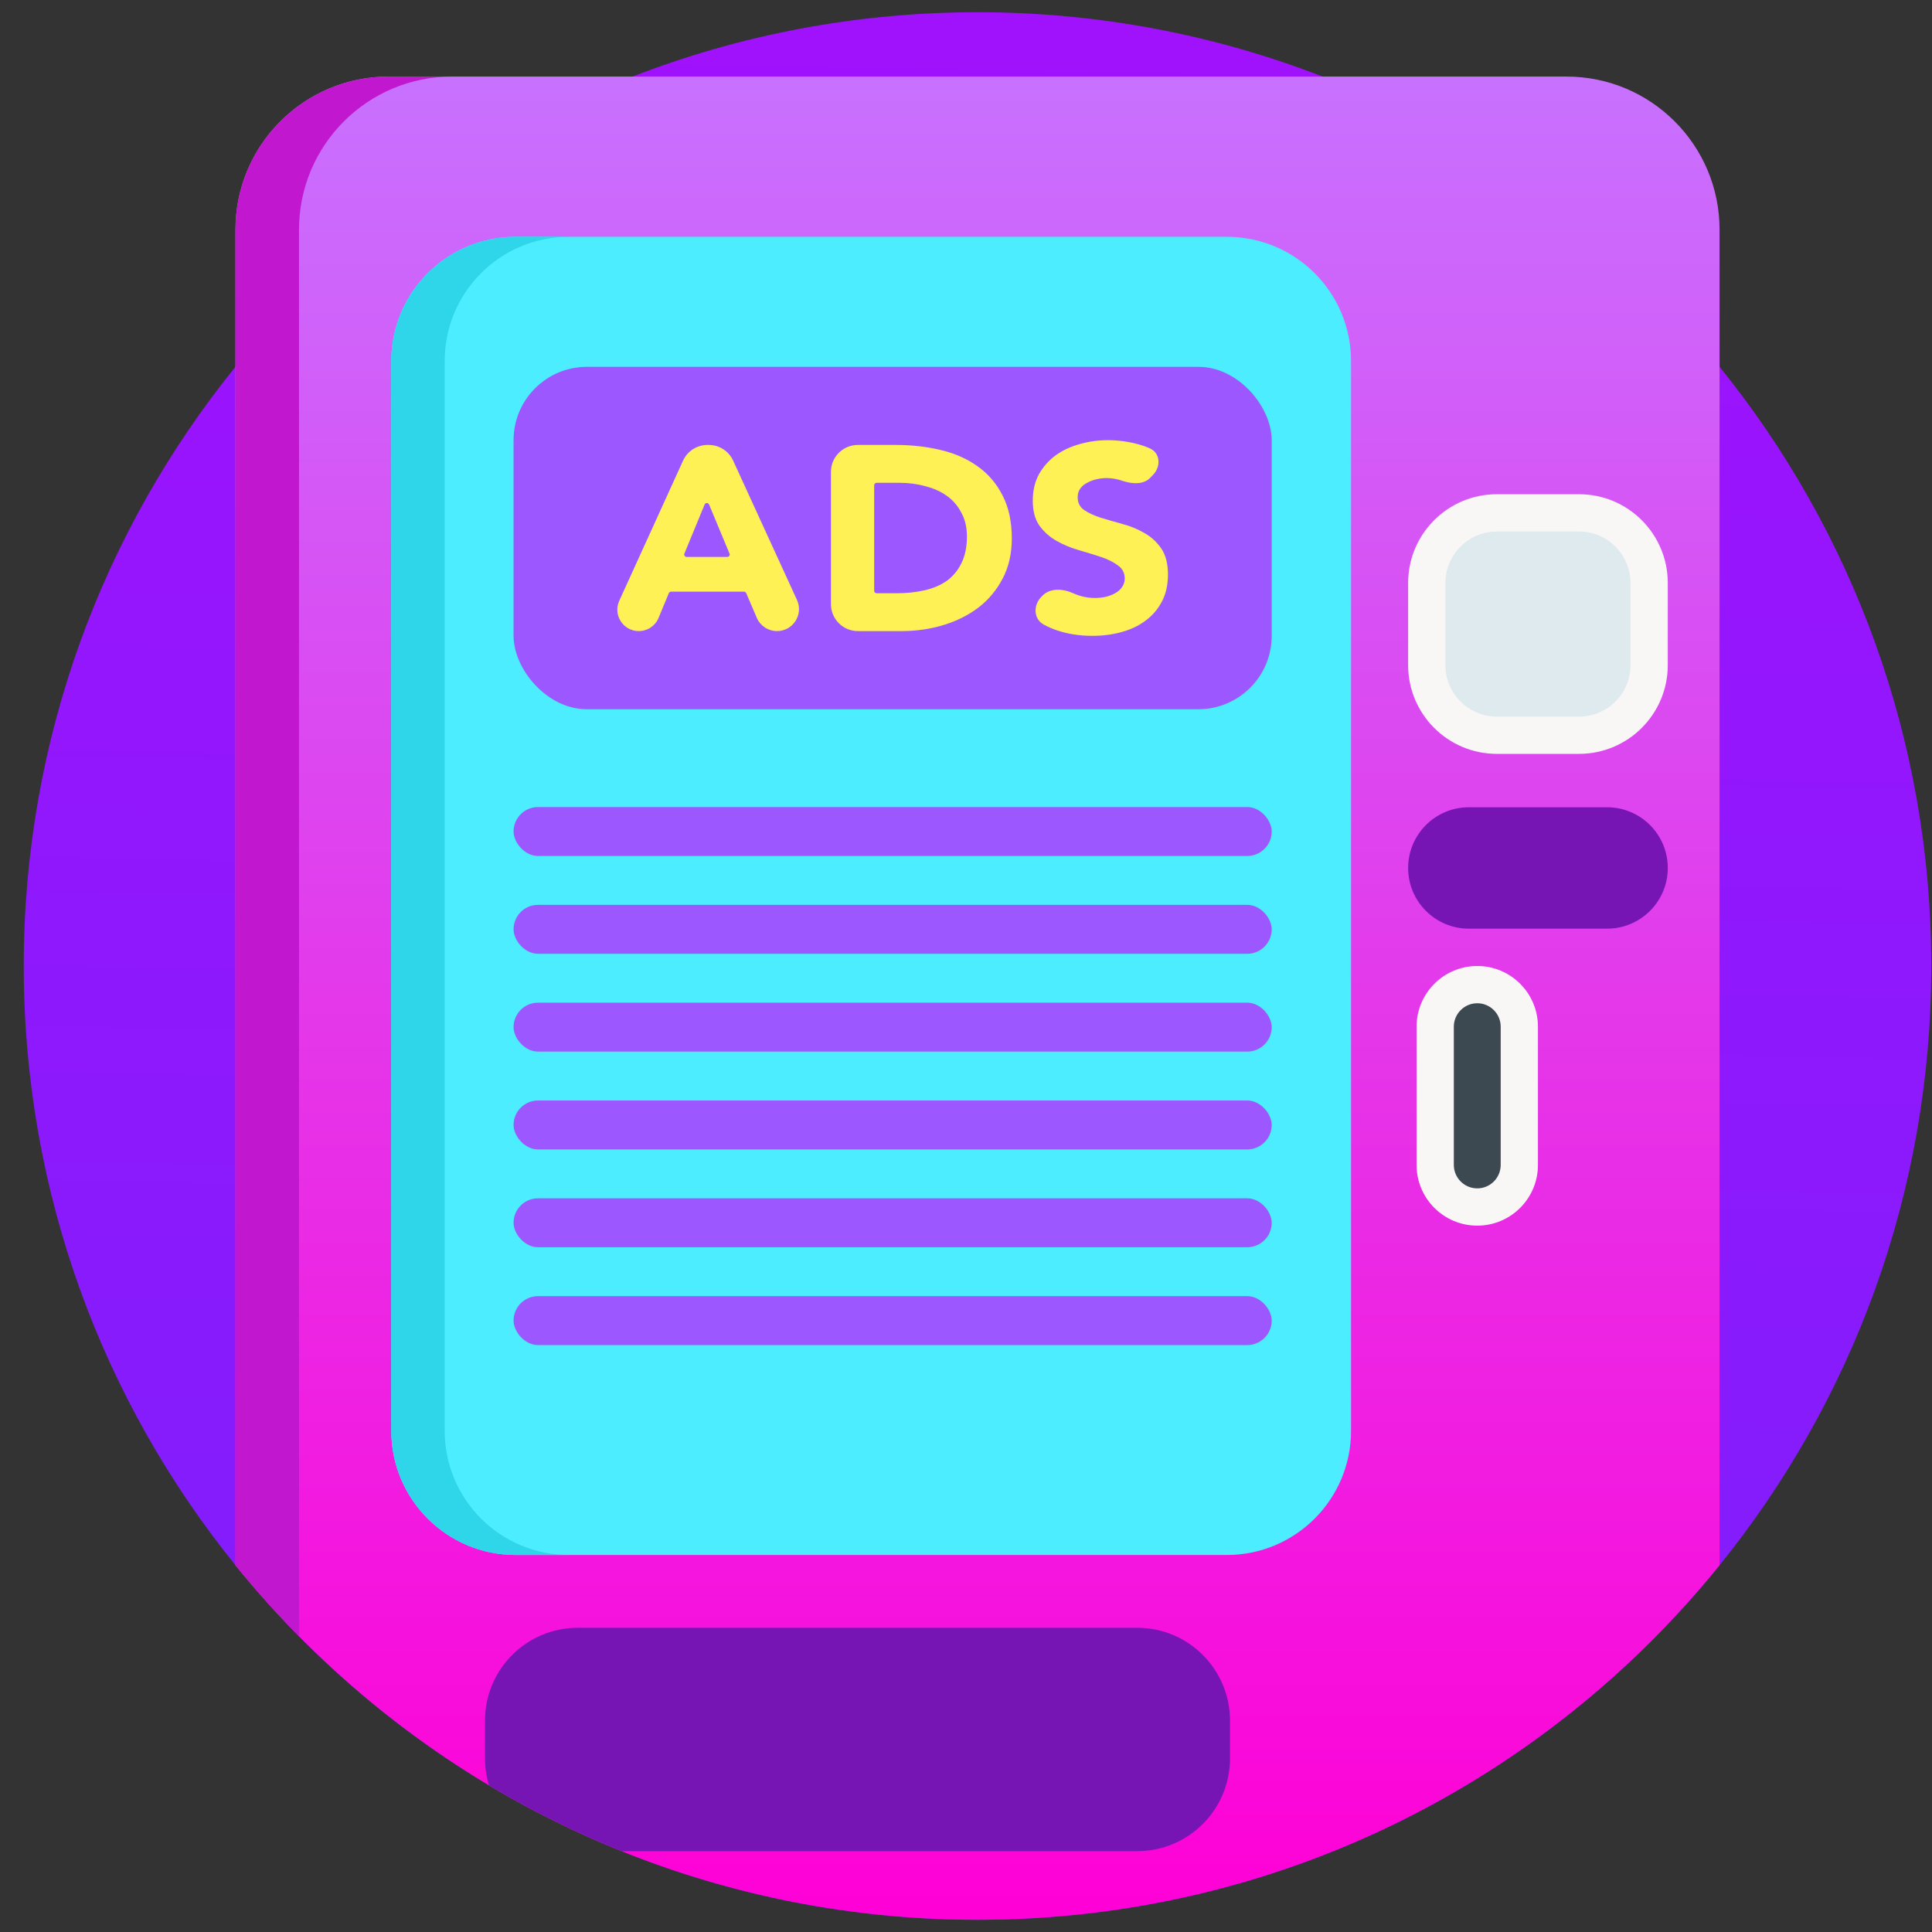 <svg width="79" height="79" viewBox="0 0 79 79" fill="none" xmlns="http://www.w3.org/2000/svg">
<rect x="0" y="0" width="79" height="79" fill="#333333" stroke="none"/>
<g clip-path="url(#clip0_82_68788)">
<path d="M78.971 39.5C78.971 48.782 75.727 57.306 70.313 64.003C63.163 72.845 52.227 78.5 39.971 78.5C34.828 78.5 29.916 77.504 25.419 75.694C23.544 74.939 21.73 74.039 19.995 73.002C17.159 71.306 14.549 69.258 12.227 66.907C11.313 65.983 10.447 65.013 9.628 64.003C4.214 57.306 0.971 48.782 0.971 39.5C0.971 30.218 4.214 21.694 9.628 14.997C10.447 13.986 11.313 13.015 12.227 12.09C16.057 8.215 20.693 5.137 25.864 3.131C30.239 1.432 34.995 0.5 39.971 0.5C44.946 0.5 49.702 1.432 54.078 3.131C60.482 5.616 66.066 9.744 70.313 14.997C75.727 21.694 78.971 30.218 78.971 39.5Z" fill="url(#paint0_linear_82_68788)"/>
<path d="M70.313 9.391V64.003C63.163 72.845 52.227 78.5 39.971 78.5C27.715 78.5 16.778 72.845 9.628 64.003V9.391C9.628 5.934 12.431 3.131 15.888 3.131H64.053C67.51 3.131 70.313 5.934 70.313 9.391Z" fill="url(#paint1_linear_82_68788)"/>
<path d="M18.487 3.131C15.03 3.131 12.227 5.934 12.227 9.391V66.907C11.313 65.983 10.447 65.013 9.628 64.003V9.391C9.628 5.934 12.431 3.131 15.888 3.131H18.487Z" fill="#C118CF"/>
<path d="M50.166 9.683H21.078C18.273 9.683 15.999 11.957 15.999 14.762V58.505C15.999 61.309 18.273 63.584 21.078 63.584H50.166C52.97 63.584 55.245 61.31 55.245 58.505V14.762C55.245 11.957 52.971 9.683 50.166 9.683Z" fill="#4CEDFF"/>
<rect x="21" y="15" width="31" height="14" rx="3" fill="#9C58FE"/>
<path d="M27.93 18.838C28.108 18.445 28.5 18.194 28.931 18.194H28.978C29.408 18.194 29.799 18.444 29.978 18.835L32.589 24.533C32.861 25.129 32.426 25.806 31.771 25.806C31.412 25.806 31.087 25.592 30.945 25.262L30.514 24.254C30.498 24.217 30.462 24.194 30.422 24.194H27.44C27.4 24.194 27.363 24.218 27.348 24.255L26.93 25.265C26.794 25.593 26.474 25.806 26.12 25.806C25.482 25.806 25.058 25.147 25.322 24.567L27.93 18.838ZM28.995 20.631C28.961 20.549 28.844 20.549 28.811 20.632L27.985 22.636C27.958 22.702 28.007 22.774 28.078 22.774H29.738C29.809 22.774 29.857 22.702 29.83 22.636L28.995 20.631Z" fill="#FEF156"/>
<path d="M33.978 19.294C33.978 18.686 34.471 18.194 35.078 18.194H36.628C37.27 18.194 37.878 18.262 38.451 18.398C39.033 18.534 39.538 18.756 39.969 19.064C40.399 19.366 40.739 19.76 40.988 20.247C41.245 20.735 41.373 21.326 41.373 22.021C41.373 22.638 41.248 23.183 40.999 23.656C40.758 24.122 40.429 24.516 40.014 24.839C39.599 25.154 39.12 25.394 38.576 25.559C38.032 25.724 37.462 25.806 36.866 25.806H35.078C34.471 25.806 33.978 25.314 33.978 24.706V19.294ZM35.745 24.158C35.745 24.213 35.79 24.258 35.845 24.258H36.662C37.07 24.258 37.447 24.219 37.794 24.14C38.149 24.061 38.455 23.932 38.712 23.753C38.968 23.566 39.169 23.326 39.312 23.032C39.463 22.731 39.538 22.366 39.538 21.936C39.538 21.563 39.463 21.24 39.312 20.968C39.169 20.688 38.972 20.459 38.723 20.28C38.474 20.1 38.179 19.968 37.84 19.882C37.508 19.788 37.157 19.742 36.787 19.742H35.845C35.79 19.742 35.745 19.787 35.745 19.842V24.158Z" fill="#FEF156"/>
<path d="M47.026 19.543C46.764 19.816 46.306 19.791 45.946 19.677C45.704 19.591 45.474 19.548 45.255 19.548C45.127 19.548 44.995 19.563 44.859 19.591C44.723 19.62 44.594 19.667 44.474 19.731C44.353 19.788 44.255 19.867 44.179 19.968C44.104 20.068 44.066 20.19 44.066 20.333C44.066 20.563 44.157 20.738 44.338 20.86C44.519 20.982 44.745 21.086 45.017 21.172C45.297 21.258 45.595 21.344 45.912 21.43C46.229 21.516 46.523 21.638 46.795 21.796C47.074 21.953 47.305 22.165 47.486 22.43C47.667 22.695 47.758 23.05 47.758 23.495C47.758 23.918 47.675 24.287 47.508 24.602C47.342 24.918 47.116 25.179 46.829 25.387C46.55 25.595 46.221 25.749 45.844 25.849C45.474 25.95 45.081 26 44.666 26C44.145 26 43.662 25.925 43.217 25.774C43.032 25.712 42.853 25.634 42.678 25.539C42.264 25.314 42.244 24.758 42.57 24.418L42.623 24.362C42.943 24.029 43.49 24.071 43.907 24.269C44.187 24.391 44.474 24.452 44.768 24.452C44.911 24.452 45.055 24.437 45.198 24.409C45.349 24.373 45.481 24.323 45.595 24.258C45.715 24.194 45.81 24.111 45.878 24.011C45.953 23.91 45.991 23.792 45.991 23.656C45.991 23.427 45.897 23.247 45.708 23.118C45.527 22.982 45.297 22.867 45.017 22.774C44.738 22.681 44.436 22.588 44.111 22.495C43.786 22.401 43.485 22.276 43.205 22.118C42.926 21.961 42.692 21.753 42.503 21.495C42.322 21.237 42.231 20.896 42.231 20.473C42.231 20.064 42.314 19.706 42.48 19.398C42.654 19.09 42.881 18.831 43.16 18.624C43.447 18.416 43.775 18.262 44.145 18.161C44.515 18.054 44.896 18 45.289 18C45.742 18 46.18 18.061 46.603 18.183C46.749 18.225 46.891 18.277 47.027 18.339C47.448 18.531 47.474 19.078 47.154 19.411L47.026 19.543Z" fill="#FEF156"/>
<rect x="21" y="33" width="31" height="2" rx="1" fill="#9C58FE"/>
<rect x="21" y="37" width="31" height="2" rx="1" fill="#9C58FE"/>
<rect x="21" y="41" width="31" height="2" rx="1" fill="#9C58FE"/>
<rect x="21" y="45" width="31" height="2" rx="1" fill="#9C58FE"/>
<rect x="21" y="49" width="31" height="2" rx="1" fill="#9C58FE"/>
<rect x="21" y="53" width="31" height="2" rx="1" fill="#9C58FE"/>
<path d="M23.262 63.583H21.079C18.273 63.583 15.999 61.309 15.999 58.504V14.762C15.999 11.956 18.273 9.683 21.079 9.683H23.262C20.457 9.683 18.183 11.956 18.183 14.762V58.504C18.183 61.309 20.457 63.583 23.262 63.583Z" fill="#2FD5E8"/>
<path d="M50.295 70.354V71.902C50.295 73.995 48.598 75.694 46.503 75.694H25.419C23.544 74.939 21.731 74.039 19.995 73.002C19.889 72.653 19.832 72.284 19.832 71.902V70.354C19.832 68.26 21.53 66.561 23.624 66.561H46.503C48.598 66.561 50.295 68.26 50.295 70.354ZM65.714 37.973H60.06C58.69 37.973 57.579 36.862 57.579 35.492C57.579 34.121 58.69 33.01 60.06 33.01H65.714C67.085 33.01 68.196 34.121 68.196 35.492C68.196 36.862 67.085 37.973 65.714 37.973Z" fill="#7615B4"/>
<path d="M57.924 47.635V41.982C57.924 40.611 59.035 39.5 60.406 39.5C61.776 39.5 62.887 40.611 62.887 41.982V47.635C62.887 49.006 61.776 50.117 60.406 50.117C59.035 50.117 57.924 49.006 57.924 47.635Z" fill="#F9F6F6"/>
<path d="M60.406 48.593C60.151 48.593 59.908 48.492 59.728 48.312C59.549 48.133 59.447 47.889 59.447 47.635V41.982C59.447 41.453 59.877 41.023 60.406 41.023C60.934 41.023 61.364 41.453 61.364 41.982V47.635C61.363 47.889 61.262 48.133 61.083 48.312C60.903 48.492 60.66 48.593 60.406 48.593Z" fill="#3D4951"/>
<path d="M64.566 30.826H61.208C59.204 30.826 57.579 29.201 57.579 27.197V23.839C57.579 21.834 59.204 20.209 61.208 20.209H64.566C66.571 20.209 68.196 21.834 68.196 23.839V27.197C68.195 29.201 66.571 30.826 64.566 30.826Z" fill="#F9F6F6"/>
<path d="M61.208 29.303C60.047 29.303 59.102 28.358 59.102 27.197V23.839C59.102 22.677 60.047 21.733 61.208 21.733H64.566C65.727 21.733 66.672 22.678 66.672 23.839V27.197C66.672 28.358 65.727 29.303 64.566 29.303H61.208Z" fill="#DFEAEF"/>
</g>
<defs>
<linearGradient id="paint0_linear_82_68788" x1="42.971" y1="-92.5" x2="39.971" y2="78.5" gradientUnits="userSpaceOnUse">
<stop stop-color="#CB00FD"/>
<stop offset="1" stop-color="#7D1FFC"/>
</linearGradient>
<linearGradient id="paint1_linear_82_68788" x1="39.971" y1="3.131" x2="39.971" y2="78.5" gradientUnits="userSpaceOnUse">
<stop stop-color="#C871FF"/>
<stop offset="1" stop-color="#FF00D6"/>
</linearGradient>
<clipPath id="clip0_82_68788">
<rect width="78" height="78" fill="white" transform="translate(0.971 0.5)"/>
</clipPath>
</defs>
</svg>
